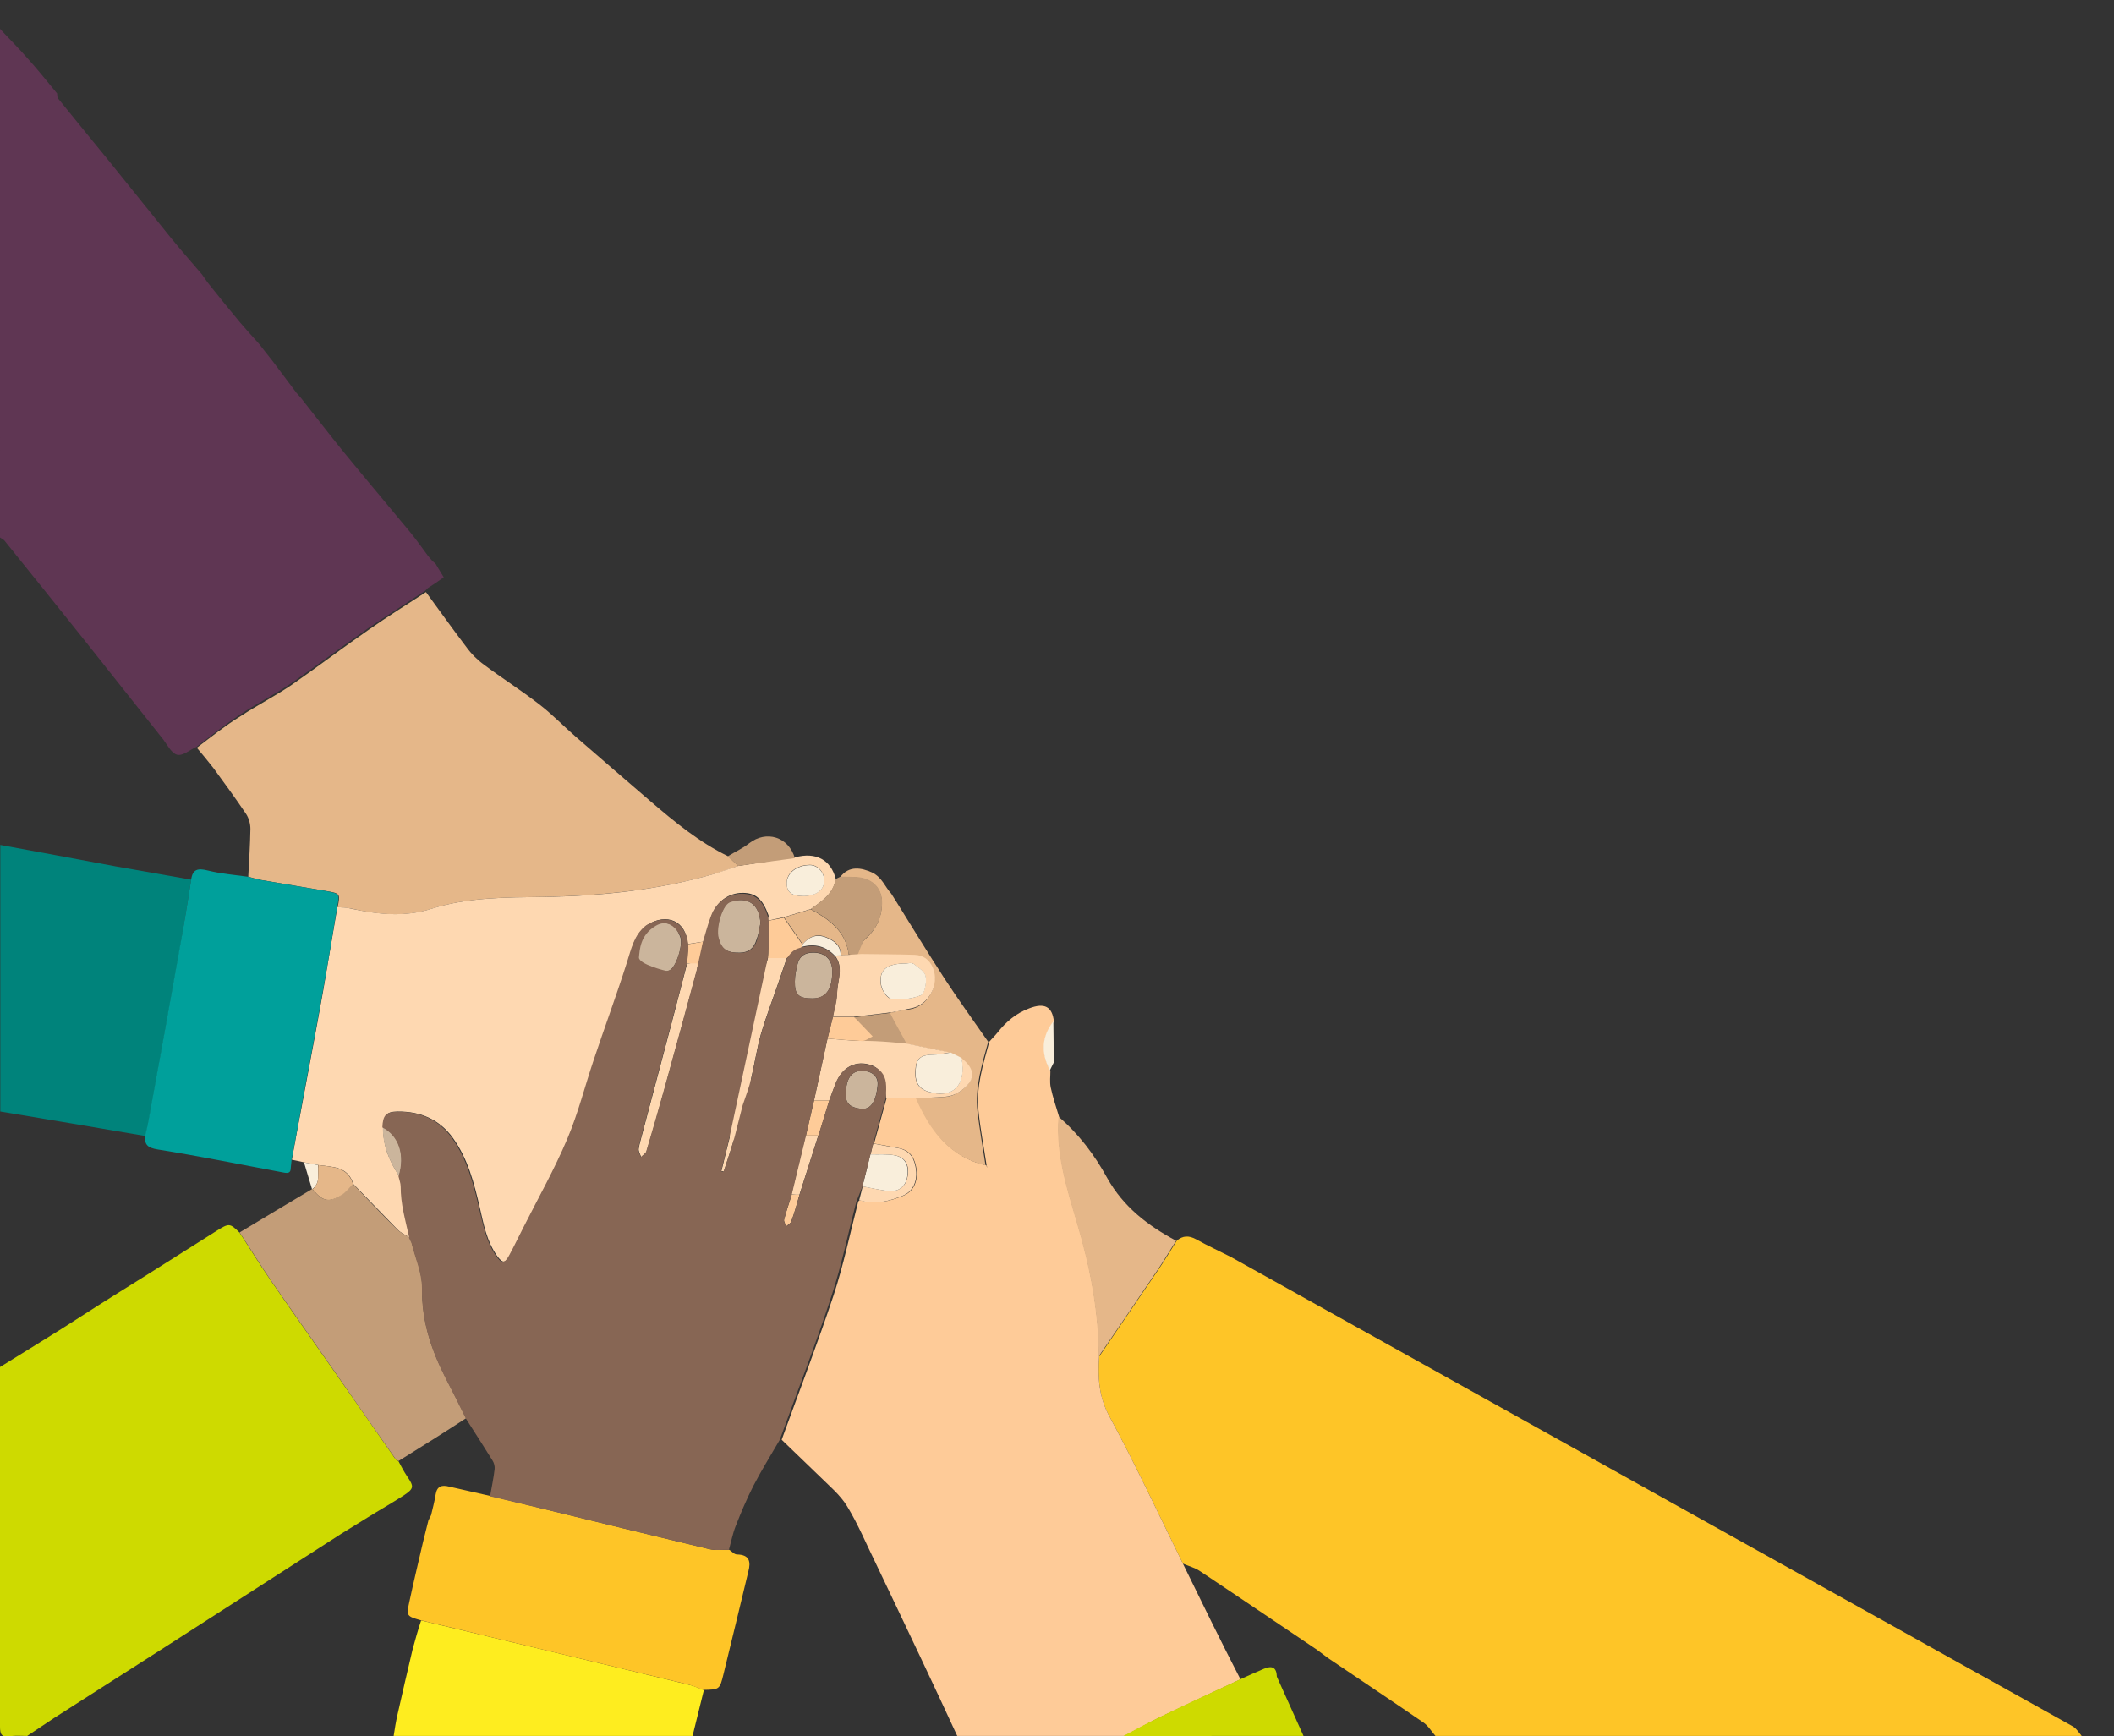 <?xml version="1.0" encoding="utf-8"?>
<!-- Generator: Adobe Illustrator 25.0.0, SVG Export Plug-In . SVG Version: 6.00 Build 0)  -->
<svg version="1.1" id="Layer_1" xmlns="http://www.w3.org/2000/svg" xmlns:xlink="http://www.w3.org/1999/xlink" x="0px" y="0px"
	 viewBox="0 0 785.1 644.8" style="enable-background:new 0 0 785.1 644.8;" xml:space="preserve">
<rect x="0" y="0" width="785.1" height="644.8" fill="#333333" stroke="none"/>
<style type="text/css">
	.st0{fill:#C39D78;}
	.st1{fill:#FEC527;}
	.st2{fill:#FECB98;}
	.st3{fill:#5F3653;}
	.st4{fill:#CEDA00;}
	.st5{fill:#00837B;}
	.st6{fill:#FEED1F;}
	.st7{fill:#E5B789;}
	.st8{fill:#FED8B1;}
	.st9{fill:#E7964E;}
	.st10{fill:#E89D50;}
	.st11{fill:#F9EEDB;}
	.st12{fill:#E88E43;}
	.st13{fill:#00A09B;}
	.st14{fill:#CBB59C;}
	.st15{fill:#F7BA30;}
	.st16{fill:#876654;}
</style>
<g id="Layer_1_1_">
	<path class="st0" d="M338,389.9c-2.9,1.4-10.8-4.5-10.9-0.6c-0.7,0.1-6.7-1.8-7.4-1.7c-2.3-2.4-0.2-7.4-2.5-9.8
		c5.3-0.7,10.5-1.3,15.8-1.9C332.7,376.5,338.3,389.1,338,389.9z"/>
	<path class="st1" d="M769.9,641.2c1.3,0.8,2.2,2.3,3.2,3.5c-80,0-160,0-240,0c-1.5-1.7-2.7-3.8-4.5-5c-11.8-8.1-23.7-16-35.5-24
		c-1.3-1-2.7-2-4-3c-14.6-9.8-29-19.6-43.6-29.3c-1.8-1.2-4.1-1.8-6.2-2.7c-9-18.3-17.6-36.8-27.3-54.7c-4-7.3-4.3-14.5-3.8-22.2
		c7.3-10.8,14.7-21.5,22-32.3c2.4-3.5,4.5-7.1,6.8-10.7c2.3-2,4.6-2,7.3-0.5c4.1,2.3,8.5,4.3,12.8,6.5L769.9,641.2z"/>
	<path class="st2" d="M460.7,623.7c-10,4.7-19.9,9.3-29.8,14c-4.5,2.2-8.9,4.7-13.4,7c-20.7,0-41.3,0-62,0
		c-4.5-9.7-9-19.4-13.6-29.1c-5.5-11.7-11.1-23.3-16.6-34.9c-3.5-7.1-6.6-14.6-10.7-21.3c-2.6-4.3-6.8-7.7-10.4-11.3
		c-4.6-4.5-9.3-8.9-13.9-13.4c6.5-17.9,13.3-35.7,19.3-53.7c3.7-11.3,6.1-23,9.1-34.6c0-0.3,0.4-0.5,0.6-0.7
		c5.7,1.9,11.2,0.4,16.3-1.7c3.6-1.5,5.3-5.2,4.8-9.5c-0.5-3.9-2-7.1-6.2-8c-3.2-0.7-6.4-1.2-9.6-1.8c1.6-5.6,3.1-11.3,4.7-17
		c3.7,0,7.4,0.1,11.1,0.1c5.2,11.9,12.3,21.9,25.9,25c0.1,0.3,0.2,0.6,0.3,0.9c0-0.3-0.1-0.6-0.2-0.9c-1-6.7-2.3-13.4-3-20.1
		c-1-8.9,1.7-17.3,4-25.8c1-1.2,2.2-2.3,3.2-3.6c3.1-3.9,6.8-7,11.6-8.8c5.7-2.2,8.6-0.7,9.2,4.9c-4.5,5.7-4.6,11.8-1.3,18.2
		c0,2.1-0.3,4.2,0.1,6.2c0.8,3.7,2,7.3,3.1,10.9c-1.1,13.8,3,26.5,6.8,39.4c4.8,16.2,8,32.7,8.1,49.7c-0.5,7.7-0.2,14.8,3.8,22.2
		c9.7,17.9,18.3,36.4,27.3,54.7C446.3,595,453.3,609.4,460.7,623.7z"/>
	<path class="st3" d="M127,167.1c8.4,10.3,16.9,20.3,25.3,30.5c2.3,2.8,4.5,5.9,6.7,8.9c0.6,0.7,1.2,1.4,1.8,2.1v-0.1
		c0.4,0.4,0.7,0.7,1.1,1.1c1,1.6,1.9,3.2,2.9,4.8c-1.9,1.4-3.9,2.7-5.9,4l0,0c-0.3,0.3-0.7,0.7-1,1c-7.1,4.7-14.3,9.2-21.3,14
		c-9.7,6.8-19.1,13.9-28.8,20.6c-6.1,4.1-12.7,7.4-18.8,11.5c-5.6,3.7-10.8,7.9-16.1,11.9c-2.4,1.1-5,3.4-7.1,2.9
		c-2.1-0.5-3.6-3.6-5.2-5.7c-10-12.6-20-25.2-30-37.8c-9.6-12-19.3-24.1-29-36.1c-0.4-0.4-1.1-0.7-1.6-1.1C0,136.7,0,73.7,0,10.7
		c3.3,3.6,6.8,7,10,10.7c3.9,4.3,7.5,8.8,11.2,13.3c0.1,0.7,0,1.5,0.4,1.9c6.1,7.6,12.3,15.1,18.4,22.6c7.8,9.6,15.4,19.2,23.2,28.8
		c3.8,4.7,7.9,9.3,11.8,13.9l0,0c0.7,1,1.4,2,2.1,3c4,5,8,10,12.1,14.9c2.3,2.7,4.7,5.3,7.1,8c1.6,2.1,3.2,4.1,4.8,6.1l0,0
		c3,4,6,8,9,12c0.5,0.6,1.1,1.2,1.6,1.8C116.9,154.3,122,160.9,127,167.1z"/>
	<path class="st4" d="M80.3,457.2c4.8-3,5-3,8.7,0.6c3.9,6,7.6,12,11.6,17.8c7.9,11.5,16.1,23,24.1,34.5
		c7.4,10.5,14.7,21.1,22.1,31.7c0.3,0.4,0.8,0.6,1.2,0.9c1,1.9,2,3.8,3.2,5.6c2.6,3.8,2.6,4.5-1.3,7.1c-4.5,2.9-9.1,5.5-13.6,8.3
		l-9.7,6C105.4,583.3,84.2,597,63,610.6c-14.3,9.2-28.7,18.3-43,27.5c-3.3,2.2-6.6,4.4-9.9,6.6c-2.2,0-4.4-0.2-6.5,0.1
		c-3,0.4-3.6-0.6-3.6-3.6C0,596.7,0,552.2,0,507.7c10.1-6.3,20.4-12.5,30.4-19c8.2-5.3,16.6-10.5,24.9-15.7L80.3,457.2z"/>
	<path class="st5" d="M67,351.3c-3.9,21.7-7.9,43.5-11.8,65.2c-0.3,1.8-0.8,3.6-1.2,5.4c-18-3.1-35.9-6.1-53.9-9.1c0-33,0-66,0-99
		c6.9,1.3,13.7,2.5,20.6,3.8c7.5,1.4,15,2.8,22.5,4.2c9.3,1.6,18.5,3.3,27.8,4.9C69.7,334.9,68.4,343.1,67,351.3z"/>
	<path class="st6" d="M156.4,601.8c33.2,7.9,66.3,15.9,99.5,23.9c1.9,0.4,3.7,1.3,5.5,2c-1.4,5.7-2.8,11.3-4.2,17c-37,0-74,0-111,0
		c0.4-2.6,0.8-5.2,1.4-7.8c1.8-8.1,3.7-16.1,5.6-24.2C154.2,609,155.2,605.4,156.4,601.8z"/>
	<path class="st4" d="M417.1,644.8c4.4-2.4,8.9-4.8,13.4-7c9.9-4.8,19.9-9.4,29.8-14c3-1.4,6-2.7,9-4s4.8-0.7,4.9,2.9
		c3.3,7.3,6.6,14.7,9.9,22C461.7,644.7,439.4,644.7,417.1,644.8z"/>
	<path class="st7" d="M89.3,266c6.1-4,12.7-7.4,18.8-11.5c9.7-6.7,19.1-13.9,28.8-20.6c7-4.9,14.2-9.4,21.3-14
		c5,6.8,9.9,13.7,15,20.4c1.8,2.5,4.1,4.8,6.6,6.6c6.7,5,13.8,9.5,20.5,14.7c4.7,3.6,8.9,8,13.4,11.9c9.3,8.1,18.6,16.1,27.9,24.1
		c9,7.7,18.1,15.2,28.8,20.4c1.2,1.2,2.5,2.4,3.8,3.6c-3.2,1.1-6.2,2.2-9.4,3.1c-20.6,5.9-41.6,8-63,8.4c-13.9,0.2-28,0.1-41.5,4.4
		c-9.9,3.2-20,2.2-30-0.1c-1.6-0.3-3.3-0.3-4.9-0.5c1-5,1-5.1-4.3-6c-8.1-1.4-16.2-2.7-24.2-4.1c-1.6-0.3-3.1-0.8-4.7-1.2
		c0.3-5.9,0.7-11.9,0.8-17.8c0-1.8-0.6-4-1.6-5.5c-3.9-5.8-8-11.4-12.1-17c-2-2.6-4.1-5.1-6.2-7.6C78.4,273.7,83.6,269.5,89.3,266z"
		/>
	<path class="st8" d="M287.9,319.4c2.5-0.3,4.9-0.7,7.4-1c7.7-2.1,13.3,0.9,15.1,8.1c-0.9,5.5-5.2,8.2-9.2,11.1c-3.3,1-6.6,2-9.9,3
		c-1.6,0.3-4.4,1-6,1.3c-0.4-0.6,0.3-1.4,0.1-2c-2.2-6.1-4.8-8.3-9.6-8.3c-5.1,0-9.6,3.1-11.5,8.4c-1.2,3.2-2,6.5-3,9.7
		c-2,0.3-3.9,0.6-5.9,0.9c-0.5-8.5-7.7-11.8-15.2-7l0,0c-4.6,3.6-5.6,8.9-7.2,14.1c-3.8,12-8.2,23.9-12.2,35.8
		c-3.3,9.8-5.8,19.8-9.8,29.3c-4.8,11.2-10.7,21.8-16.2,32.7c-1.8,3.6-3.5,7.1-5.4,10.6c-1.7,3.1-2.7,3.2-4.8,0.3
		c-3.8-5.4-5-11.7-6.4-17.9c-2.1-9.1-4.4-18.1-10-25.9c-5-6.9-12.1-9.9-20.5-9.8c-4.2,0-5.2,1.4-5.4,5.8c-0.1,6.8,2.3,12.7,6,18.2
		c0.3,1.2,2,2.5,2.7,3.4c4.9,6.6,2.1,11.5,1.3,19.5c-1.6-1-3.4-1.8-4.7-3.1c-5.5-5.6-10.9-11.3-16.4-16.9c-2-6.6-7.7-6.3-12.9-7
		c-1.7-0.3-3.5-0.7-5.2-1c-1.5-0.3-3.1-0.7-4.7-1c1.2-6.8,2.5-13.7,3.8-20.5c2.6-14,5.3-28,7.8-42.1c1.8-10.4,3.5-20.8,5.3-31.2
		c1.6,0.1,3.3,0.1,4.9,0.5c10,2.2,20.1,3.3,30,0.1c13.6-4.3,27.7-4.2,41.5-4.4c21.4-0.3,42.4-2.5,63-8.4c3.2-1,6.3-2.1,9.4-3.1
		C278.6,320.9,283.2,320.3,287.9,319.4z M306.1,327.2c0.1-3.2-2.3-6-5.3-6c-4.8,0-8.6,2.9-8.6,6.5c-0.1,3.6,1.6,5,5.8,5.1
		C302.8,332.8,306,330.7,306.1,327.2z"/>
	<path class="st7" d="M351.8,407.3c2-0.3,4.1-1.4,5.7-2.7c4.7-3.7,4.3-7.7-0.7-11.6c-1.3-0.7-2.6-1.3-3.9-2
		c-5.4-1.1-10.8-2.2-16.2-3.3c-1.6-3.2-4.5-8.1-6.1-11.4c0.3-0.7,1.6,0,1.9-0.6c1.8-0.4,3.8-0.6,5.6-0.9c6.6-1.2,10.7-8.8,8.2-15
		c-1.3-3.1-3.6-4.8-6.9-4.9c-6.5-0.2-13.1-0.2-19.7-0.3c-0.6,0-1.5,0.6-2.1,0.3c1.1-1.7,2.2-4.8,3.7-6.1c4-3.5,6.1-7.9,6.2-13
		c0.2-5.8-3.5-9.5-9.5-9.9c-2-0.2-4-0.1-6-0.1c3.3-4.5,8-3.5,11.8-1.8c3.8,1.8,4.8,5.3,7.2,7.9c0.6,1,1.3,2,1.9,3
		c5.9,9.5,11.7,19,17.8,28.4c5.2,8,10.8,15.7,16.3,23.6c-2.3,8.4-5,16.9-4,25.8c0.8,6.7,2,13.4,3,20.1l0,0
		c-13.6-3.2-20.7-13.1-25.9-25C344.1,407.6,348,407.7,351.8,407.3z"/>
	<path class="st0" d="M315.2,354.5c-1-8.7-7.2-13.1-14.1-16.9c4-2.9,8.3-5.6,9.2-11.1c0.6-0.3,1.2-0.6,1.8-0.9c2,0,4,0,6,0.1
		c5.9,0.4,9.7,4.1,9.5,9.9c-0.1,5.1-2.1,9.5-6.2,13c-1.4,1.3-2.2,5-3.3,6.7C317.1,355.6,316.1,354.3,315.2,354.5z"/>
	<path class="st0" d="M270.3,318c2.6-1.6,5.5-2.9,7.9-4.8c6.4-5,14.7-2.4,17,5.5c-2.5,0.3-4.9,0.7-7.4,1c-4.6,0.6-9.1,1.3-13.7,1.9
		C272.8,320.4,271.5,319.2,270.3,318z"/>
	<path class="st9" d="M159.1,218.7c0.1,0.3,0.2,0.6,0.3,0.9C159.3,219.3,159.2,219,159.1,218.7L159.1,218.7z"/>
	<path class="st10" d="M161.1,208.9c-0.6-0.7-1.2-1.4-1.8-2.1C159.9,207.5,160.5,208.2,161.1,208.9z"/>
	<path class="st10" d="M162.1,209.9c-0.4-0.4-0.7-0.7-1.1-1.1C161.4,209.2,161.7,209.6,162.1,209.9z"/>
	<path class="st11" d="M391.3,394.7c-0.5,0.9-0.9,1.9-1.4,2.8c-3.3-6.3-3.2-12.4,1.3-18.2C391.3,384.5,391.3,389.6,391.3,394.7z"/>
	<path class="st12" d="M77.1,104.9c-0.7-1-1.4-2-2.1-3C75.7,102.9,76.4,103.9,77.1,104.9z"/>
	<path class="st7" d="M411.2,437.5c6,10.7,15.1,17.7,25.6,23.3c-2.3,3.5-4.4,7.2-6.8,10.7c-7.3,10.8-14.6,21.5-22,32.3
		c0-17-3.3-33.5-8.1-49.7c-3.8-12.9-7.9-25.7-6.8-39.4C400.6,421.1,406.5,428.9,411.2,437.5z"/>
	<path class="st8" d="M320,386.6c5.9-0.2,16.9,1,16.8,1c5.4,1.1,10.8,2.2,16.2,3.3c-2.3,0.3-4.5,0.7-6.8,0.8
		c-3.1,0.1-5.6,0.7-6.1,4.4c-0.7,5.2,0.6,8.1,4.5,9.3c9.2,2.9,14.5-2.4,12.4-12.5c5.1,3.9,5.4,7.9,0.7,11.6
		c-1.6,1.3-3.7,2.4-5.7,2.7c-3.9,0.5-7.9,0.4-11.8,0.6c-3.7,0-7.4-0.1-11.1-0.1c-0.2-1.8-0.6-3.5-0.8-5.3c-0.4-3.1-1.4-5.6-4.7-6.8
		c-5.6-2-10.8,0.6-13.2,6.7c-0.9,2.1-1.6,4.3-2.4,6.4c-1.9,0-3.8,0-5.7,0c1.7-7.7,3.3-15.3,5-23C311.5,386,315.8,386.5,320,386.6"/>
	<path class="st8" d="M334,426.5c4.3,1,5.7,4.1,6.2,8c0.5,4.3-1.2,8-4.8,9.5c-5.1,2.1-10.6,3.6-16.3,1.7c0.4-1.7,0.9-3.4,1.3-5.1
		c3.1,0.6,6.2,1.3,9.3,1.7c3.8,0.5,6.6-1.5,7.3-5.1c0.9-4.2-0.6-7.3-4.5-8.1c-3-0.6-6.1-0.3-9.2-0.4c0.3-1.3,0.7-2.7,1-4
		C327.5,425.3,330.7,425.9,334,426.5z"/>
	<path class="st7" d="M366.1,432.7c0.1,0.3,0.2,0.6,0.3,0.9C366.3,433.3,366.2,433,366.1,432.7L366.1,432.7z"/>
	<path class="st0" d="M148,542.6c-0.4-0.3-0.9-0.5-1.2-0.9c-7.4-10.5-14.7-21.1-22.1-31.7c-8-11.5-16.1-22.9-24.1-34.5
		c-4-5.8-7.7-11.9-11.6-17.8c8.9-5.4,17.9-10.7,26.9-16.1l0.1-0.1c3.7,4.8,6.2,5.3,11.2,1.9c1.5-1,2.5-2.5,3.8-3.8
		c5.4,5.7,10.8,11.4,16.4,16.9c1.3,1.3,3.1,2.1,4.7,3.1H152c0.3,0.6,0.6,1.3,0.9,1.9c1.4,5.6,4,11.2,3.9,16.8
		c-0.2,12.1,3.3,22.8,8.7,33.3c2.6,5,5.1,10.1,7.6,15.1C164.8,532.1,156.4,537.4,148,542.6z"/>
	<path class="st13" d="M108,433.6c0,1.9-0.8,2.2-2.5,1.9c-15.6-2.9-31.2-6.1-46.9-8.6c-3.7-0.6-5-1.7-4.7-5.1
		c0.4-1.8,0.9-3.6,1.2-5.4c4-21.7,7.9-43.5,11.8-65.2c1.5-8.1,2.8-16.3,4.1-24.5c0.5-4,2.6-4.3,6.2-3.4c4.8,1.2,9.8,1.6,14.8,2.3
		c1.5,0.4,3.1,0.9,4.7,1.2c8.1,1.4,16.2,2.7,24.2,4.1c5.3,1,5.3,1,4.3,6c-1.7,10.4-3.4,20.8-5.3,31.2c-2.5,14-5.2,28.1-7.8,42.1
		c-1.2,6.8-2.5,13.7-3.8,20.5C108.2,431.7,108.1,432.7,108,433.6z"/>
	<path class="st1" d="M200.8,560.1c20.8,5.1,41.7,10.2,62.6,15.2c2.4,0.6,5,0.2,7.5,0.3c0.9,0.6,1.8,1.7,2.8,1.7
		c4.7,0.1,5.2,2.7,4.2,6.4c-3,12.6-6.1,25.3-9.2,38c-1.4,5.8-1.5,5.8-7.6,5.9c-1.8-0.7-3.6-1.5-5.5-2c-33.2-8-66.3-15.9-99.5-23.9
		c-5.1-1.5-5.2-1.6-4.1-6.7c1.6-7.5,3.4-14.9,5.1-22.3c0.7-2.7,1.3-5.3,2-8c0.3-0.7,0.7-1.3,1-2c0.6-2.6,1.3-5.1,1.7-7.7
		c0.5-3.1,2.3-3.6,5-2.9c5.1,1.2,10.3,2.3,15.4,3.5C188.4,557.1,194.7,558.6,200.8,560.1z"/>
	<path class="st11" d="M116,441.6l-0.1,0.1c-1-3.3-2-6.7-3-10c1.7,0.3,3.5,0.7,5.2,1C117.9,435.8,119.2,439.2,116,441.6z"/>
	<path class="st7" d="M312.3,354.7c0-3.8-2.6-5.5-5.6-6.7c-3.5-1.4-6.3-0.1-8.6,2.7c-2.3-3.3-4.6-6.7-6.9-10c3.3-1,6.6-2,9.9-3
		c6.9,3.8,13.1,8.2,14.1,16.9C314.2,354.7,313.2,354.7,312.3,354.7z"/>
	<path class="st7" d="M131.1,439.7c-1.3,1.3-2.3,2.8-3.8,3.8c-5,3.3-7.5,2.8-11.2-1.9c3-2.4,1.8-5.8,2.1-8.9
		C123.4,433.4,129.1,433.2,131.1,439.7z"/>
	<path class="st11" d="M292.2,327.8c0.1-3.6,3.8-6.5,8.6-6.5c2.9,0,5.4,2.7,5.3,6c-0.1,3.4-3.2,5.6-8.1,5.5
		C293.8,332.7,292.1,331.2,292.2,327.8z"/>
	<path class="st2" d="M298,351.6c-1.9,1.4-3.9,2.8-5.8,4.2c-2.4,0-4.7,0-7,0c0.4-4.7-0.4-9.1-0.1-13.8c1.6-0.3,4.4-0.9,6-1.2
		c2.3,3.3,4.6,6.7,6.9,10C298,351.1,298,351.3,298,351.6z"/>
	<path class="st14" d="M142.2,418.6c6.1,3.2,8.4,10.3,6,18.2C144.6,431.3,142.1,425.4,142.2,418.6z"/>
	<path class="st2" d="M261.2,349.7c-0.8,2.7-0.2,7.2-0.9,9.9c-1.2,0-3.8-1.9-5-1.9c0-2.3,0-4.7,0-7
		C257.2,350.4,259.2,350.1,261.2,349.7z"/>
	<path class="st8" d="M319.9,354.3c6.5,0.1,13.1,0.1,19.7,0.3c3.3,0.1,5.6,1.8,6.9,4.9c2.5,6.2-1.6,13.8-8.2,15
		c-1.8,0.3-3.5,0.8-5.3,1.2c-5.3,0.7-10.5,1.3-15.8,1.9c-2.6,0-5.3,0-7.9,0c0.5-3,1.5-6.1,1.6-9.1c0.1-4.5,2.6-9.3-0.9-13.7
		c0.7,0,1.5-0.1,2.2-0.1c1,0,2-0.1,3-0.1L319.9,354.3z M327.2,366.1c0.4,1.9,2.4,4.8,3.9,4.9c3.6,0.3,7.6,0,10.9-1.4
		c1.4-0.6,2.1-4.7,1.7-7c-0.3-1.8-2.7-3.3-4.4-4.6c-0.8-0.6-2.3-0.2-2.6-0.2C329.1,357.8,326.2,360.3,327.2,366.1z"/>
	<path class="st11" d="M357.1,392.9c2,10.1-3.2,15.4-12.4,12.5c-3.9-1.2-5.2-4.1-4.5-9.3c0.5-3.8,3-4.3,6.1-4.4
		c2.3,0,4.5-0.5,6.8-0.8C354.4,391.5,355.7,392.2,357.1,392.9z"/>
	<path class="st8" d="M258.8,360.4c-3.9,14.5-7.9,29.1-11.9,43.6c-2.2,7.9-4.4,15.8-6.8,23.6c-0.3,0.8-1.3,1.4-2,2.1
		c-0.3-1-1-2.1-0.9-3c0.3-2.1,1-4.1,1.5-6.2c3.6-13.5,7.1-26.9,10.7-40.4c1.9-7.4,3.9-14.9,5.8-22.3c1.3,0,2.5,0,3.7,0
		C258.9,358.6,259.1,359.5,258.8,360.4z"/>
	<path class="st14" d="M280.9,349.1c-0.9,3-2.9,4.7-6.2,4.7c-4.8,0.1-6.9-1.3-8-5.6c-1-3.9,1.5-11.9,4-13.1c0.2-0.1,0.3-0.1,0.5-0.2
		c6.6-2.1,10.9,1,11.2,8C282,345,281.7,347.1,280.9,349.1z"/>
	<path class="st8" d="M289.2,364.6c-2.2,6.5-4.7,12.9-6.6,19.4c-1.5,5.3-2.3,10.9-3.6,16.3c-0.8,3.4,1,7-0.1,10.3
		c-0.4-0.1-3.6,15.4-4,15.3c-0.2-1-11.5-9.6-11.3-10.6c0.7-3.5,4.2-15.9,4.3-19.4c0.1-5.8,6-11.8,6.1-18c0.1-8,9.5-14.1,11.2-22.1
		c2.4,0,4.7,0,7,0C291.2,358.7,290.2,361.6,289.2,364.6z"/>
	<path class="st14" d="M240.1,343.7c0.9-0.1,1.9-0.1,2.8-0.3c6-1.8,8.3,0.7,9.7,4.5c1.2,3-1.5,11.4-4,12.5c-0.3,0.2-0.7,0.2-1,0.3
		c-6.1,1.4-14.2-2.6-10.3-9.7C237.8,348.3,239.5,346.4,240.1,343.7L240.1,343.7z"/>
	<path class="st14" d="M295.2,364.5c0-2.3,0.5-4.6,1.1-6.8c0.8-2.8,2.9-3.9,5.7-3.9c4.5,0,7.1,2.6,7.1,7.1c-0.1,6.7-2.4,9.9-7.4,9.9
		C296.6,370.8,295.1,369.5,295.2,364.5z"/>
	<path class="st11" d="M323.2,428.7c3.1,0.1,6.3-0.2,9.2,0.4c3.9,0.8,5.3,3.9,4.5,8.1c-0.7,3.7-3.4,5.6-7.3,5.1
		c-3.1-0.4-6.2-1.1-9.3-1.7C321.3,436.7,322.3,432.7,323.2,428.7z"/>
	<path class="st14" d="M320.3,397.7c3.6,0.1,6,2.1,5.6,5.5c-0.5,5.3-2.2,9-6.1,8.6c-3.9-0.5-5.7-1.8-5.7-5.3
		C314.2,400.5,316.2,397.6,320.3,397.7z"/>
	<path class="st2" d="M320,386.6c-4.2-0.1-8.5-0.6-12.7-0.9c0.7-2.7,1.3-5.3,2-8c2.6,0,5.3,0,7.9,0c2.3,2.4,4.6,4.8,6.9,7.2
		C322.7,385.5,321.4,386.7,320,386.6z"/>
	<path class="st8" d="M293.9,443.6c1.8-7.3,3.5-14.6,5.3-21.9c1.6,0,3.1,0,4.7,0c-2.3,7.4-4.7,14.7-7,22
		C296,443.7,295,443.7,293.9,443.6z"/>
	<path class="st2" d="M302.3,408.7c1.9,0,3.8,0,5.7,0c-1.3,4.3-2.7,8.7-4,13c-1.6,0-3.1,0-4.7,0
		C300.3,417.4,301.3,413.1,302.3,408.7z"/>
	<path class="st11" d="M298,351.6c0-0.3,0-0.5,0-0.8c2.3-2.8,5.1-4,8.6-2.7c3,1.2,5.6,2.9,5.6,6.7c-0.7,0-1.5,0.1-2.2,0.1
		C306.7,351.4,302.6,350.4,298,351.6z"/>
	<path class="st2" d="M293.9,453.5c-0.2,0.8-1.2,1.3-1.9,1.9c-0.3-0.8-1-1.8-0.8-2.5c0.8-3.1,1.9-6.1,2.8-9.2c1,0,1.9,0,2.9,0
		C296,447,295.1,450.3,293.9,453.5z"/>
	<path class="st8" d="M267.9,435c1.1-4.4,2.1-8.7,3.2-13c0.3-1,0.7-1.9,1.1-2.8c0.3,1,0.9,2.1,0.7,3c-1.3,4.3-2.7,8.6-4.1,12.9
		C268.5,435,268.2,434.9,267.9,435z"/>
	<path class="st8" d="M153.1,461.6c-0.3-0.6-0.6-1.3-0.9-1.9C152.4,460.3,152.7,461,153.1,461.6z"/>
	<path class="st15" d="M160.1,562.7c-0.3,0.7-0.7,1.3-1,2C159.5,564,159.8,563.4,160.1,562.7z"/>
	<path class="st11" d="M339.4,358c1.7,1.3,4.1,2.8,4.4,4.6c0.4,2.3-0.3,6.4-1.7,7c-3.3,1.4-7.3,1.8-10.9,1.4c-1.5-0.2-3.6-3-3.9-4.9
		c-1.1-5.8,1.8-8.3,9.4-8.3C337,357.8,338.5,357.4,339.4,358z"/>
</g>
<g id="Layer_2_1_">
	<path class="st16" d="M318,446.4c-3,11.5-5.4,23.3-9.1,34.6c-5.9,18.1-12.8,35.8-19.3,53.7c-3.3,5.7-6.8,11.3-9.8,17.1
		c-2.5,4.9-4.6,9.9-6.6,15c-1.1,2.8-1.7,5.9-2.5,8.8c-2.5-0.1-5.1,0.3-7.5-0.3c-20.9-5-41.7-10.1-62.6-15.2
		c-6.2-1.5-12.4-2.9-18.6-4.4c0.6-3.4,1.3-6.7,1.7-10.1c0.1-1-0.2-2.3-0.8-3.2c-3.2-5.2-6.6-10.4-9.9-15.6c-2.5-5.1-5-10.1-7.6-15.1
		c-5.3-10.5-8.9-21.2-8.7-33.3c0-5.6-2.5-11.2-3.9-16.8c-0.3-0.6-0.6-1.3-0.9-1.9h0.1c-1.6-7.2-3.2-12.5-3.2-19.1
		c0-1.1-0.5-2.4-0.8-3.7c2.5-7.9,0.1-15.1-6-18.2c0.2-4.4,1.2-5.7,5.4-5.8c8.4-0.2,15.5,2.8,20.5,9.8c5.5,7.7,7.9,16.8,10,25.9
		c1.5,6.2,2.6,12.5,6.4,17.9c2,2.9,3.1,2.8,4.8-0.3c1.9-3.5,3.6-7.1,5.4-10.6c5.5-10.9,11.5-21.5,16.2-32.7c4-9.4,6.5-19.5,9.8-29.3
		c4-12,8.4-23.8,12.2-35.8c1.7-5.1,2.6-10.4,7.1-14l0,0c7.5-4.8,14.6-1.9,15.8,6.7c0.1,2.4,0.1,2.9-0.5,7.3
		c-1.9,7.5-3.8,14.9-5.8,22.3c-3.6,13.5-7.1,26.9-10.7,40.4c-0.6,2.1-1.2,4.1-1.5,6.2c-0.1,1,0.6,2,0.9,3c0.7-0.7,1.8-1.3,2-2.1
		c2.3-7.8,4.6-15.7,6.8-23.6c4-14.5,8-29.1,11.9-43.6l2.3-10.4c1-3.3,1.8-6.5,3-9.7c1.9-5.3,6.4-8.4,11.5-8.4
		c4.9,0.1,7.7,2.2,9.6,8.3c1.4,4.5,0,15.7,0,15.7L271,422c-1.1,4.4-2.1,8.7-3.2,13c0.3,0.1,0.6,0.1,0.9,0.2
		c1.4-4.3,2.9-8.6,4.1-12.9l3-11.8c1.1-3.3,2.4-6.6,3.2-10c1.3-5.4,2.1-11,3.6-16.3c1.9-6.6,4.4-13,6.6-19.4c1-3,2-5.9,3-8.8
		c1.9-3,3.2-3.6,5.8-4.2c4.6-1.2,8.7-0.2,12,3.3c3.5,4.3,1,9.1,0.9,13.7c0,3.1-1,6.1-1.6,9.1c-0.7,2.7-1.3,5.3-2,8
		c-1.7,7.7-3.3,15.3-5,23c-1,4.3-2,8.7-3,13c-1.8,7.3-3.5,14.6-5.3,21.9c-1,3-2,6.1-2.8,9.2c-0.2,0.7,0.5,1.7,0.8,2.5
		c0.6-0.6,1.6-1.1,1.9-1.9c1.2-3.2,2-6.5,3-9.8c2.3-7.4,4.7-14.7,7-22c1.3-4.3,2.7-8.7,4-13c0.8-2.2,1.6-4.3,2.4-6.4
		c2.4-6.1,7.6-8.7,13.2-6.7c3.3,1.1,5.1,3.3,5.5,6.4c0.2,1.8,0.1,3.3,0,5.6c-1.6,5.6-3.1,11.3-4.7,17c-0.3,1.3-0.7,2.7-1,4
		c-1,4-2,7.9-3,11.9 M247.7,360.6c0.4-0.1,0.7-0.2,1-0.3c2.4-1.1,5.1-9.5,4-12.5c0,0-3.1-7.5-9.1-4s-6,9.1-6.3,11.7
		S247.6,360.7,247.7,360.6z M271.4,335c-0.2,0.1-0.3,0.1-0.5,0.2c-2.6,1.2-5,9.2-4,13.1c1.1,4.3,3.2,5.6,8,5.6
		c3.3-0.1,5.3-1.8,6.2-4.7c0.6-2.1,0.9-4.2,1.3-6.3C282.1,335.9,277.8,332.8,271.4,335z M309.1,360.8c0-4.5-2.6-7.1-7.1-7.1
		c-2.9,0-4.9,1.2-5.7,3.9c-0.6,2.2-1.1,4.5-1.1,6.8c-0.1,5.1,1.4,6.4,6.5,6.4C306.7,370.7,309.1,367.5,309.1,360.8z M319.9,411.8
		c3.8,0.4,5.5-3.4,6.1-8.6c0.4-3.4-2-5.4-5.6-5.5c-4.2-0.1-6.2,2.7-6.3,8.8C314.1,410,315.9,411.4,319.9,411.8z"/>
</g>
</svg>
